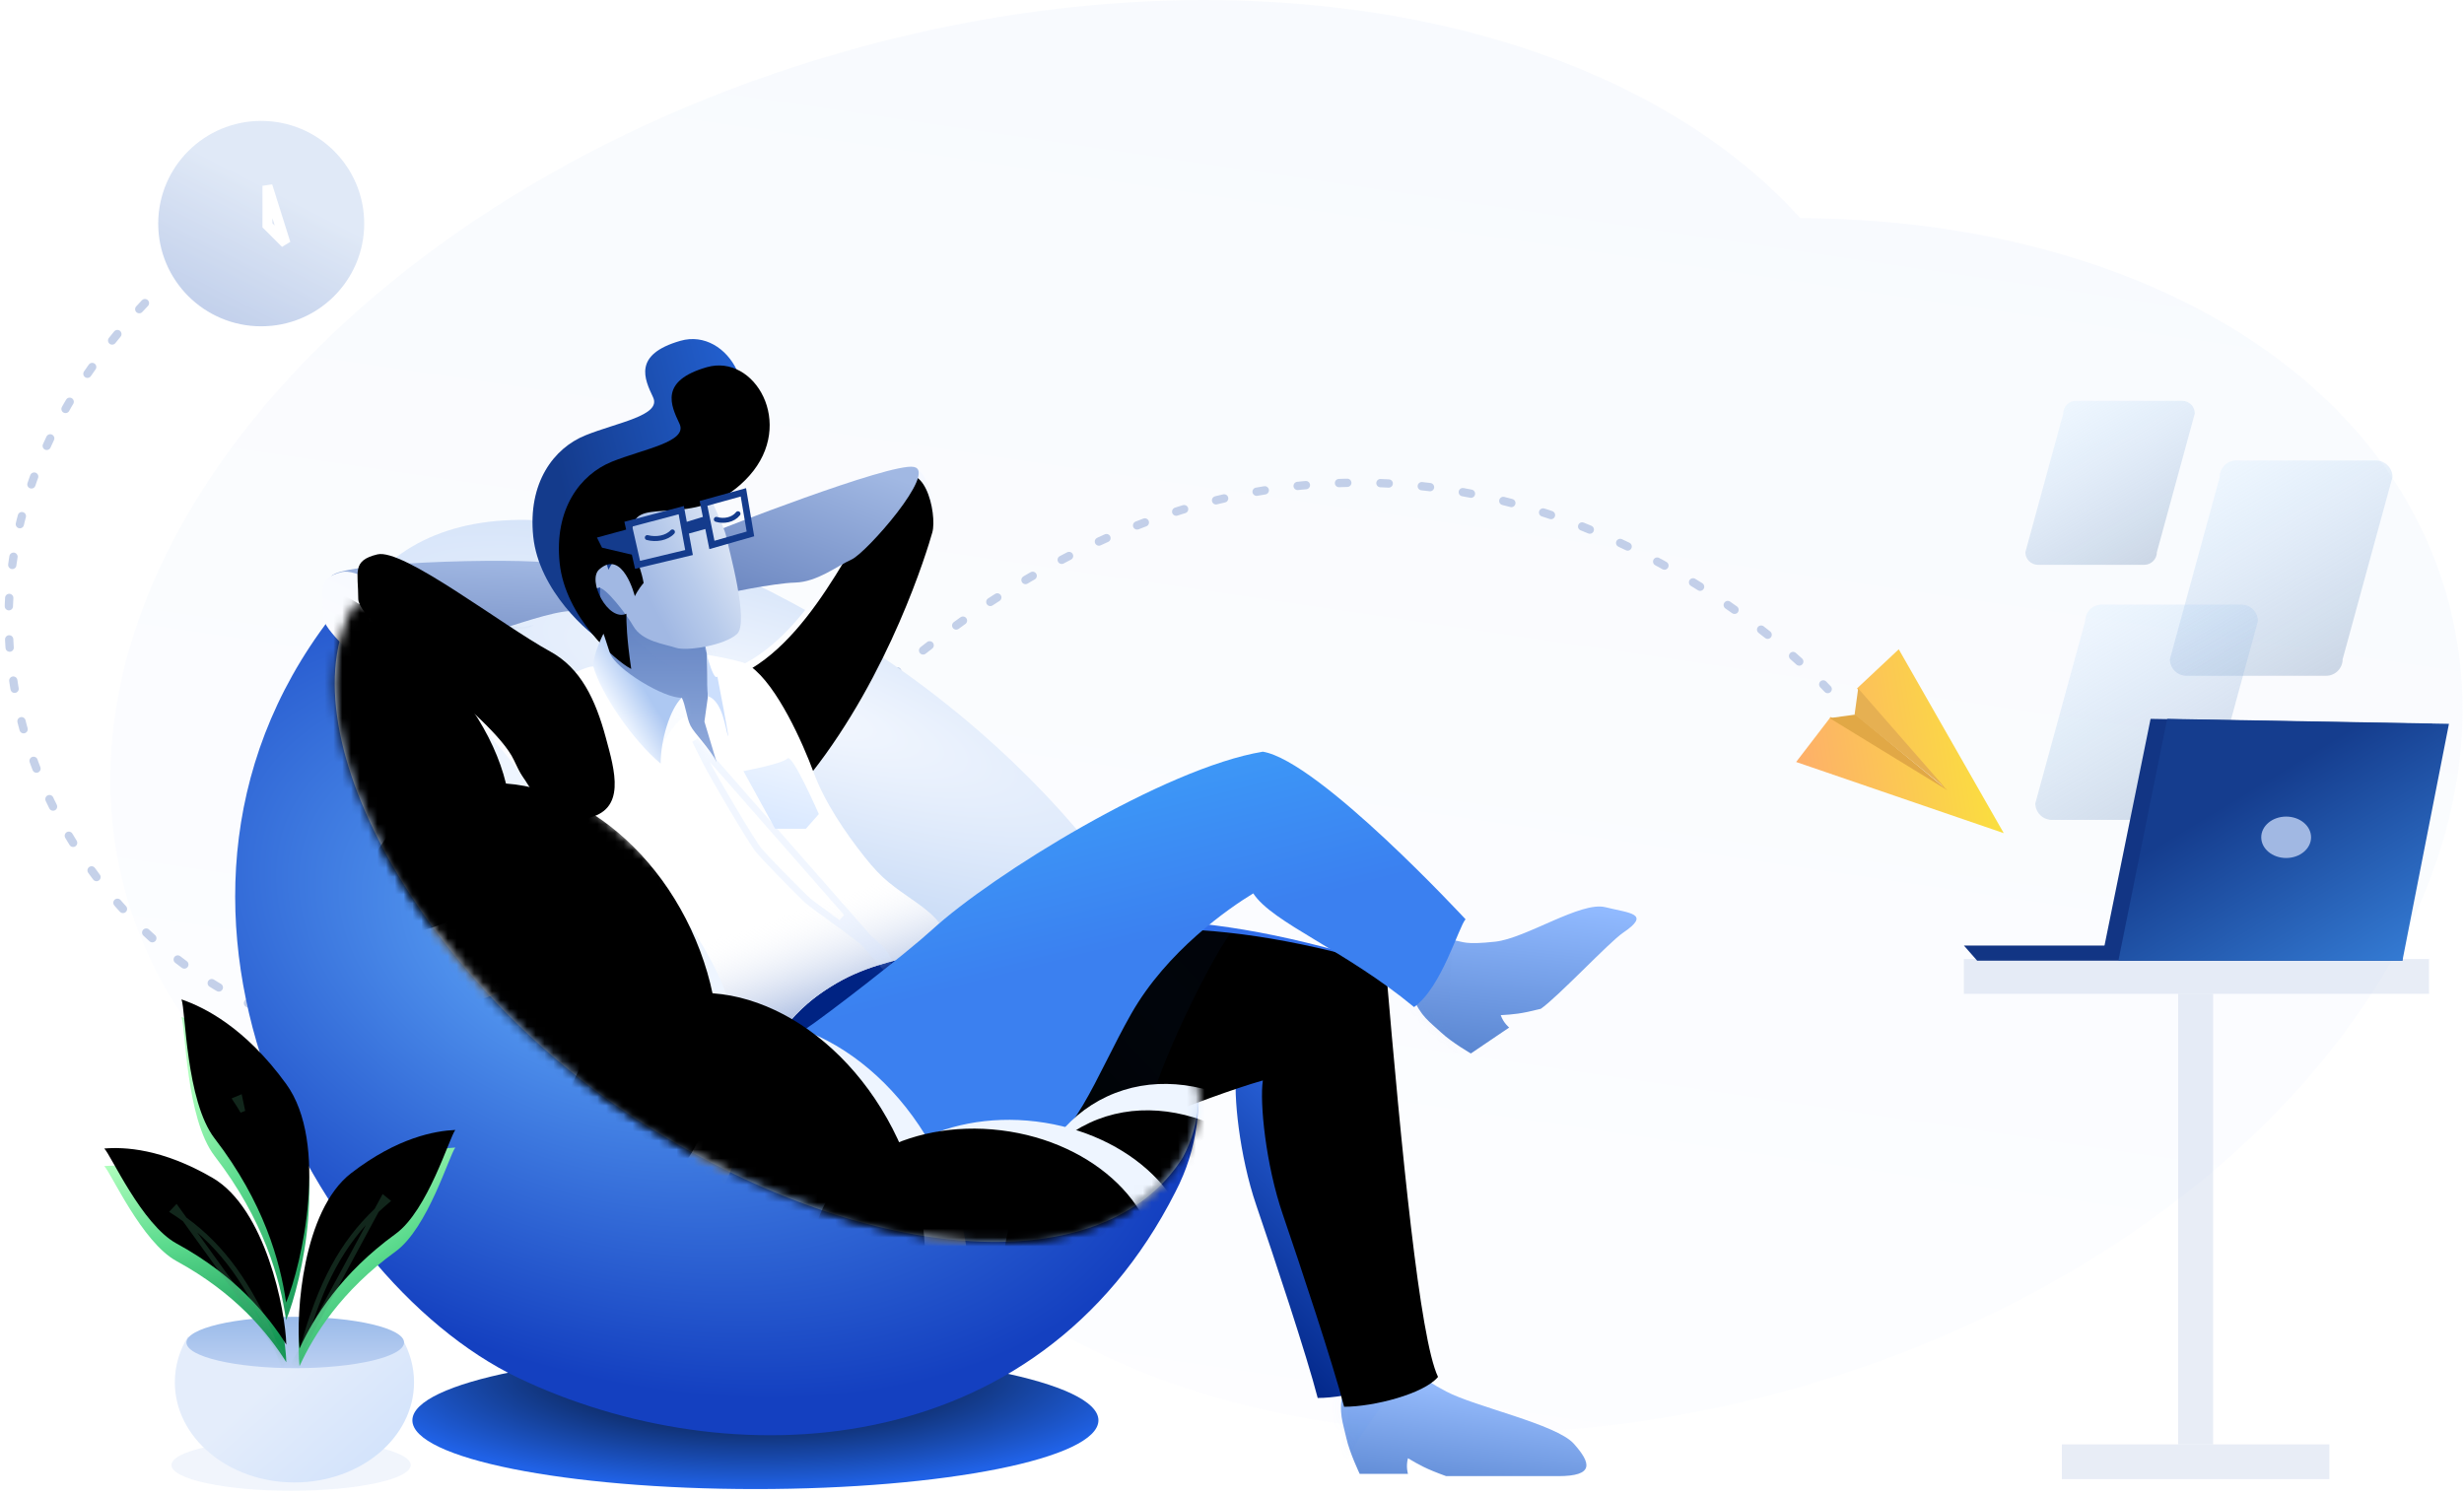 <?xml version="1.0" encoding="UTF-8"?>
<svg width="280px" height="170px" viewBox="0 0 280 170" version="1.1" xmlns="http://www.w3.org/2000/svg" xmlns:xlink="http://www.w3.org/1999/xlink">
    <!-- Generator: Sketch 50.2 (55047) - http://www.bohemiancoding.com/sketch -->
    <title>Artwork@2x</title>
    <desc>Created with Sketch.</desc>
    <defs>
        <linearGradient x1="50%" y1="100%" x2="75.703%" y2="-8.432%" id="linearGradient-1">
            <stop stop-color="#ECF2FC" offset="0%"></stop>
            <stop stop-color="#B9CFF7" offset="100%"></stop>
        </linearGradient>
        <linearGradient x1="30.287%" y1="0%" x2="85.036%" y2="89.71%" id="linearGradient-2">
            <stop stop-color="#ACD6FF" stop-opacity="0.152" offset="0%"></stop>
            <stop stop-color="#96ACCB" stop-opacity="0.457" offset="100%"></stop>
        </linearGradient>
        <polygon id="path-3" points="0.189 0.172 4.153 0.172 4.153 51.406 0.189 51.406"></polygon>
        <polygon id="path-5" points="-13.025 51.39 17.367 51.39 17.367 55.343 -13.025 55.343"></polygon>
        <polygon id="path-7" points="-24.162 -3.765 28.693 -3.765 28.693 0.188 -24.162 0.188"></polygon>
        <linearGradient x1="93.396%" y1="100%" x2="36.884%" y2="31.742%" id="linearGradient-9">
            <stop stop-color="#367ED7" offset="0%"></stop>
            <stop stop-color="#153D8E" offset="100%"></stop>
        </linearGradient>
        <polygon id="path-10" points="0.189 27.86 5.736 0.376 37.754 0.941 32.468 27.86"></polygon>
        <linearGradient x1="0%" y1="71.67%" x2="106.166%" y2="56.892%" id="linearGradient-12">
            <stop stop-color="#FDAE6B" offset="0%"></stop>
            <stop stop-color="#FAE539" offset="100%"></stop>
        </linearGradient>
        <radialGradient cx="50%" cy="14.73%" fx="50%" fy="14.73%" r="85.27%" gradientTransform="translate(0.5,0.147),scale(0.206,1),rotate(90),scale(1,3.338),translate(-0.5,-0.147)" id="radialGradient-13">
            <stop stop-color="#000000" offset="0%"></stop>
            <stop stop-color="#2062E7" offset="100%"></stop>
        </radialGradient>
        <radialGradient cx="42.055%" cy="45.541%" fx="42.055%" fy="45.541%" r="42.29%" gradientTransform="translate(0.421,0.455),scale(0.838,1),rotate(-67.711),scale(1,1.539),translate(-0.421,-0.455)" id="radialGradient-14">
            <stop stop-color="#62ABFB" offset="0%"></stop>
            <stop stop-color="#1440C0" offset="100%"></stop>
        </radialGradient>
        <radialGradient cx="52.947%" cy="28.624%" fx="52.947%" fy="28.624%" r="54.227%" gradientTransform="translate(0.529,0.286),scale(0.825,1),rotate(108.514),scale(1,3.925),translate(-0.529,-0.286)" id="radialGradient-15">
            <stop stop-color="#F4F8FF" offset="0%"></stop>
            <stop stop-color="#89B1E9" offset="100%"></stop>
        </radialGradient>
        <filter x="-47.2%" y="-56.5%" width="194.4%" height="213.0%" filterUnits="objectBoundingBox" id="filter-16">
            <feGaussianBlur stdDeviation="6.931" in="SourceGraphic"></feGaussianBlur>
        </filter>
        <linearGradient x1="78.226%" y1="24.929%" x2="50%" y2="123.256%" id="linearGradient-17">
            <stop stop-color="#9ABFFF" offset="0%"></stop>
            <stop stop-color="#5B87D2" offset="100%"></stop>
        </linearGradient>
        <path d="M1.177,9.065 C0.804,7.368 0.242,6.105 0.804,3.814 C1.366,1.523 7.827,0.224 8.643,0.958 C9.458,1.692 9.325,2.085 12.555,3.795 C15.785,5.506 25.042,7.495 27.024,9.714 C29.005,11.933 29.374,13.4 25.256,13.4 L12.517,13.4 C10.231,12.574 9.462,12.129 8.181,11.364 C7.919,12.322 8.181,13.139 8.181,13.139 L2.695,13.139 C2.695,13.139 1.551,10.762 1.177,9.065 Z" id="path-18"></path>
        <linearGradient x1="50%" y1="0%" x2="33.402%" y2="100%" id="linearGradient-20">
            <stop stop-color="#91BAFF" offset="0%"></stop>
            <stop stop-color="#5B87D2" offset="100%"></stop>
        </linearGradient>
        <path d="M4.177,15.096 C2.962,13.952 1.832,13.253 1.037,11.136 C0.242,9.018 4.67,4.516 5.714,4.659 C6.759,4.802 6.867,5.185 10.357,4.804 C13.848,4.424 20.092,0.19 22.867,0.884 C25.642,1.577 28.133,1.591 24.863,3.805 C23.326,4.845 17.376,11.186 15.529,12.436 C13.266,13.01 12.415,13.071 10.983,13.154 C11.294,14.054 11.944,14.56 11.944,14.56 L7.588,17.509 C7.588,17.509 5.393,16.241 4.177,15.096 Z" id="path-21"></path>
        <linearGradient x1="87.568%" y1="16.269%" x2="57.908%" y2="80.014%" id="linearGradient-23">
            <stop stop-color="#F5F8FF" offset="0%"></stop>
            <stop stop-color="#FFFFFF" offset="100%"></stop>
        </linearGradient>
        <path d="M73.848,38.5 C82.331,33.995 87.165,20.845 90.669,17.147 C94.173,13.45 95.72,20.524 95.141,22.607 C94.562,24.69 90.292,38.688 81.378,49.994 C81.378,57.38 72.752,44.426 73.848,38.5 Z" id="path-24"></path>
        <filter x="-8.5%" y="-4.5%" width="117.0%" height="109.0%" filterUnits="objectBoundingBox" id="filter-25">
            <feGaussianBlur stdDeviation="1.5" in="SourceAlpha" result="shadowBlurInner1"></feGaussianBlur>
            <feOffset dx="0" dy="1" in="shadowBlurInner1" result="shadowOffsetInner1"></feOffset>
            <feComposite in="shadowOffsetInner1" in2="SourceAlpha" operator="arithmetic" k2="-1" k3="1" result="shadowInnerInner1"></feComposite>
            <feColorMatrix values="0 0 0 0 0.898   0 0 0 0 0.941   0 0 0 0 1  0 0 0 1 0" type="matrix" in="shadowInnerInner1"></feColorMatrix>
        </filter>
        <linearGradient x1="0%" y1="100%" x2="62.389%" y2="0%" id="linearGradient-26">
            <stop stop-color="#6B86C0" offset="0%"></stop>
            <stop stop-color="#A1B8E3" offset="100%"></stop>
        </linearGradient>
        <linearGradient x1="50%" y1="56.967%" x2="86.122%" y2="30.019%" id="linearGradient-27">
            <stop stop-color="#002383" offset="0%"></stop>
            <stop stop-color="#316EEA" offset="100%"></stop>
        </linearGradient>
        <path d="M2.697,17.884 C5.168,14.56 11.217,7.626 24.239,5.1 C37.261,2.574 49.221,0.216 71.173,6.728 C72.981,27.865 75.04,49.145 77.119,53.455 C75.534,55.379 69.806,56.849 66.446,56.849 C65.227,52.09 61.408,40.625 59.467,34.955 C57.527,29.284 56.839,22.245 57.214,19.763 C50.598,21.637 37.047,27.334 32.296,29.021 C27.544,30.709 11.243,36.059 5.847,31.752 C0.452,27.444 0.226,21.208 2.697,17.884 Z" id="path-28"></path>
        <filter x="-5.8%" y="-7.9%" width="111.6%" height="115.8%" filterUnits="objectBoundingBox" id="filter-30">
            <feGaussianBlur stdDeviation="3" in="SourceAlpha" result="shadowBlurInner1"></feGaussianBlur>
            <feOffset dx="3" dy="1" in="shadowBlurInner1" result="shadowOffsetInner1"></feOffset>
            <feComposite in="shadowOffsetInner1" in2="SourceAlpha" operator="arithmetic" k2="-1" k3="1" result="shadowInnerInner1"></feComposite>
            <feColorMatrix values="0 0 0 0 0.104   0 0 0 0 0.317   0 0 0 0 0.81  0 0 0 1 0" type="matrix" in="shadowInnerInner1"></feColorMatrix>
        </filter>
        <linearGradient x1="50%" y1="100%" x2="100%" y2="39.074%" id="linearGradient-31">
            <stop stop-color="#002343" offset="0%"></stop>
            <stop stop-color="#1A72FF" stop-opacity="0.437" offset="100%"></stop>
        </linearGradient>
        <linearGradient x1="50%" y1="16.376%" x2="50%" y2="76.56%" id="linearGradient-32">
            <stop stop-color="#6081C1" offset="0%"></stop>
            <stop stop-color="#90AADB" offset="100%"></stop>
        </linearGradient>
        <path d="M2.632,11.701 C1.977,8.425 0.713,2.683 0.461,1.456 C0.209,0.229 12.429,4.467 12.429,4.467 L13.965,12.499 L15.724,26.083 C15.724,26.083 3.287,14.976 2.632,11.701 Z" id="path-33"></path>
        <linearGradient x1="76.236%" y1="86.236%" x2="67.085%" y2="62.801%" id="linearGradient-35">
            <stop stop-color="#B1C2E4" offset="0%"></stop>
            <stop stop-color="#FFFFFF" stop-opacity="0" offset="100%"></stop>
        </linearGradient>
        <path d="M23.292,0.244 C23.292,0.244 27.932,0.997 28.252,1.576 C31.269,3.761 34.172,10.266 35.412,13.635 C36.651,17.005 39.028,20.485 41.171,23.19 C43.313,25.896 44.341,26.454 47.148,28.456 C49.956,30.458 50.987,32.046 49.398,33.538 C47.81,35.03 38.66,34.451 32.147,42.566 C26.458,44.892 26.465,45.743 24.774,40.716 C23.084,35.69 9.183,23.124 6.929,21.352 C4.674,19.581 5.545,17.879 4.977,12.454 C4.408,7.028 0.309,2.629 3.757,2.629 C6.474,3.638 9.121,1.576 10.316,1.576 C14.669,2.657 15.66,6.929 17.467,6.033 C19.274,5.137 20.431,5.137 20.431,5.137 C20.852,5.99 20.988,7.451 21.41,8.304 C21.831,9.157 23.595,10.868 24.379,12.454 L22.993,7.839 L23.38,5.079 L23.292,0.244 Z" id="path-36"></path>
        <linearGradient x1="43.749%" y1="5.419%" x2="60.822%" y2="43.936%" id="linearGradient-38">
            <stop stop-color="#3D9BF8" offset="0%"></stop>
            <stop stop-color="#3B80F0" offset="100%"></stop>
        </linearGradient>
        <linearGradient x1="121.687%" y1="39.429%" x2="50%" y2="77.132%" id="linearGradient-39">
            <stop stop-color="#FFFFFF" offset="0%"></stop>
            <stop stop-color="#B8CBEB" offset="70.11%"></stop>
            <stop stop-color="#A1B8E3" offset="100%"></stop>
        </linearGradient>
        <linearGradient x1="58.699%" y1="100%" x2="71.455%" y2="2.77555756e-15%" id="linearGradient-40">
            <stop stop-color="#7992C7" offset="0%"></stop>
            <stop stop-color="#A1B8E3" offset="100%"></stop>
        </linearGradient>
        <path d="M11.985,9.915 C15.291,11.249 25.995,5.937 29.391,6.409 C32.514,6.842 28.552,1.973 27.379,1.111 C26.207,0.25 2.761,0.64 1.531,2.439 C0.3,4.237 9.244,8.808 11.985,9.915 Z" id="path-41"></path>
        <linearGradient x1="110.009%" y1="19.184%" x2="13.9%" y2="50%" id="linearGradient-43">
            <stop stop-color="#2669E1" offset="0%"></stop>
            <stop stop-color="#143B8C" offset="100%"></stop>
        </linearGradient>
        <path d="M58.696,24.092 C58.696,24.092 57.1,21.675 58.334,19.277 C59.567,16.88 66.077,20.078 71.35,14.167 C76.622,8.256 71.938,0.28 66.517,1.835 C61.097,3.391 62.426,6.178 63.408,8.256 C64.391,10.335 59.335,11.116 55.72,12.579 C52.104,14.042 49.153,17.979 49.79,24.092 C50.427,30.205 56.114,35.21 57.924,36.131 C57.398,32.518 57.374,30.859 57.374,29.853 C55.298,30.809 52.88,26.065 54.288,24.817 C56.977,22.433 58.334,27.863 58.334,27.863 C58.334,27.863 58.696,27.09 59.335,26.357 C59.092,25.05 58.696,24.092 58.696,24.092 Z" id="path-44"></path>
        <filter x="-12.5%" y="-9.6%" width="125.1%" height="119.3%" filterUnits="objectBoundingBox" id="filter-45">
            <feGaussianBlur stdDeviation="2" in="SourceAlpha" result="shadowBlurInner1"></feGaussianBlur>
            <feOffset dx="3" dy="3" in="shadowBlurInner1" result="shadowOffsetInner1"></feOffset>
            <feComposite in="shadowOffsetInner1" in2="SourceAlpha" operator="arithmetic" k2="-1" k3="1" result="shadowInnerInner1"></feComposite>
            <feColorMatrix values="0 0 0 0 0   0 0 0 0 0   0 0 0 0 0  0 0 0 0.14 0" type="matrix" in="shadowInnerInner1"></feColorMatrix>
        </filter>
        <linearGradient x1="23.861%" y1="57.532%" x2="50%" y2="33.787%" id="linearGradient-46">
            <stop stop-color="#EEF5FF" offset="0%"></stop>
            <stop stop-color="#ADC8F2" offset="100%"></stop>
        </linearGradient>
        <path d="M47.743,39.161 C42.16,36.101 31.008,27.4 28.077,28.11 C25.145,28.82 25.906,30.139 25.906,33.165 C25.906,36.191 41.225,46.41 43.584,51.466 C44.594,53.631 47.181,58.977 51.811,58.106 C56.442,57.235 55.037,52.647 54.039,48.946 C52.866,44.596 51.181,41.046 47.743,39.161 Z" id="path-47"></path>
        <filter x="-11.0%" y="-10.9%" width="121.9%" height="121.7%" filterUnits="objectBoundingBox" id="filter-48">
            <feGaussianBlur stdDeviation="1.5" in="SourceAlpha" result="shadowBlurInner1"></feGaussianBlur>
            <feOffset dx="4" dy="-2" in="shadowBlurInner1" result="shadowOffsetInner1"></feOffset>
            <feComposite in="shadowOffsetInner1" in2="SourceAlpha" operator="arithmetic" k2="-1" k3="1" result="shadowInnerInner1"></feComposite>
            <feColorMatrix values="0 0 0 0 0.898   0 0 0 0 0.941   0 0 0 0 1  0 0 0 1 0" type="matrix" in="shadowInnerInner1"></feColorMatrix>
        </filter>
        <path d="M42.236,59.88 C67.782,75.799 94.166,77.538 103.037,63.381 C113.691,42.743 77.16,51.673 51.614,35.755 C26.068,19.836 26.699,6.549 9.078,0.221 C0.207,14.378 16.69,43.962 42.236,59.88 Z" id="path-49"></path>
        <path d="M-3.46,39.785 C9.874,48.42 25.148,48.564 30.655,40.106 C36.163,31.649 29.819,17.793 16.485,9.158 C3.151,0.523 -12.123,0.379 -17.63,8.837 C-23.138,17.294 -16.794,31.15 -3.46,39.785 Z" id="path-51"></path>
        <filter x="-10.0%" y="-12.4%" width="120.1%" height="124.7%" filterUnits="objectBoundingBox" id="filter-52">
            <feGaussianBlur stdDeviation="2" in="SourceAlpha" result="shadowBlurInner1"></feGaussianBlur>
            <feOffset dx="-6" dy="-8" in="shadowBlurInner1" result="shadowOffsetInner1"></feOffset>
            <feComposite in="shadowOffsetInner1" in2="SourceAlpha" operator="arithmetic" k2="-1" k3="1" result="shadowInnerInner1"></feComposite>
            <feColorMatrix values="0 0 0 0 0.58   0 0 0 0 0.675   0 0 0 0 0.855  0 0 0 0.43 0" type="matrix" in="shadowInnerInner1"></feColorMatrix>
        </filter>
        <path d="M43.318,74.202 C53.144,69.633 56.199,55.426 50.141,42.47 C44.083,29.515 31.206,22.717 21.379,27.286 C11.553,31.855 8.498,46.062 14.556,59.018 C20.614,71.973 33.491,78.772 43.318,74.202 Z" id="path-53"></path>
        <filter x="-9.3%" y="-7.9%" width="118.7%" height="115.9%" filterUnits="objectBoundingBox" id="filter-54">
            <feGaussianBlur stdDeviation="2" in="SourceAlpha" result="shadowBlurInner1"></feGaussianBlur>
            <feOffset dx="-3" dy="-5" in="shadowBlurInner1" result="shadowOffsetInner1"></feOffset>
            <feComposite in="shadowOffsetInner1" in2="SourceAlpha" operator="arithmetic" k2="-1" k3="1" result="shadowInnerInner1"></feComposite>
            <feColorMatrix values="0 0 0 0 0.58   0 0 0 0 0.675   0 0 0 0 0.855  0 0 0 0.43 0" type="matrix" in="shadowInnerInner1"></feColorMatrix>
        </filter>
        <path d="M68.801,96.038 C78.628,91.469 81.683,77.262 75.625,64.306 C69.566,51.351 56.689,44.553 46.863,49.122 C37.036,53.691 33.981,67.898 40.04,80.854 C46.098,93.809 58.975,100.608 68.801,96.038 Z" id="path-55"></path>
        <filter x="-9.3%" y="-7.9%" width="118.7%" height="115.9%" filterUnits="objectBoundingBox" id="filter-56">
            <feGaussianBlur stdDeviation="2" in="SourceAlpha" result="shadowBlurInner1"></feGaussianBlur>
            <feOffset dx="-5" dy="-3" in="shadowBlurInner1" result="shadowOffsetInner1"></feOffset>
            <feComposite in="shadowOffsetInner1" in2="SourceAlpha" operator="arithmetic" k2="-1" k3="1" result="shadowInnerInner1"></feComposite>
            <feColorMatrix values="0 0 0 0 0.58   0 0 0 0 0.675   0 0 0 0 0.855  0 0 0 0.43 0" type="matrix" in="shadowInnerInner1"></feColorMatrix>
        </filter>
        <path d="M116.371,103.38 C126.197,98.81 129.252,84.603 123.194,71.648 C117.136,58.692 104.259,51.894 94.432,56.463 C84.606,61.033 81.551,75.24 87.609,88.195 C93.667,101.151 106.544,107.949 116.371,103.38 Z" id="path-57"></path>
        <filter x="-7.3%" y="-6.2%" width="114.5%" height="112.4%" filterUnits="objectBoundingBox" id="filter-58">
            <feGaussianBlur stdDeviation="2" in="SourceAlpha" result="shadowBlurInner1"></feGaussianBlur>
            <feOffset dx="-2" dy="3" in="shadowBlurInner1" result="shadowOffsetInner1"></feOffset>
            <feComposite in="shadowOffsetInner1" in2="SourceAlpha" operator="arithmetic" k2="-1" k3="1" result="shadowInnerInner1"></feComposite>
            <feColorMatrix values="0 0 0 0 0.58   0 0 0 0 0.675   0 0 0 0 0.855  0 0 0 0.43 0" type="matrix" in="shadowInnerInner1"></feColorMatrix>
        </filter>
        <path d="M82.712,89.022 C93.473,90.34 103.016,84.758 104.026,76.554 C105.036,68.35 97.131,60.632 86.37,59.314 C75.608,57.996 66.065,63.579 65.055,71.782 C64.045,79.986 71.95,87.704 82.712,89.022 Z" id="path-59"></path>
        <filter x="-9.6%" y="-12.2%" width="119.3%" height="124.4%" filterUnits="objectBoundingBox" id="filter-60">
            <feGaussianBlur stdDeviation="2" in="SourceAlpha" result="shadowBlurInner1"></feGaussianBlur>
            <feOffset dx="-4" dy="1" in="shadowBlurInner1" result="shadowOffsetInner1"></feOffset>
            <feComposite in="shadowOffsetInner1" in2="SourceAlpha" operator="arithmetic" k2="-1" k3="1" result="shadowInnerInner1"></feComposite>
            <feColorMatrix values="0 0 0 0 0.58   0 0 0 0 0.675   0 0 0 0 0.855  0 0 0 0.43 0" type="matrix" in="shadowInnerInner1"></feColorMatrix>
        </filter>
        <linearGradient x1="75.539%" y1="0%" x2="50%" y2="100%" id="linearGradient-61">
            <stop stop-color="#EEF5FF" offset="0%"></stop>
            <stop stop-color="#D9E8FF" offset="100%"></stop>
        </linearGradient>
        <linearGradient x1="100%" y1="100%" x2="27.934%" y2="50%" id="linearGradient-62">
            <stop stop-color="#CEE0FB" offset="0%"></stop>
            <stop stop-color="#E4EDFB" offset="100%"></stop>
        </linearGradient>
        <path d="M26.042,0.634 C26.894,2.123 27.371,3.792 27.371,5.553 C27.371,11.843 21.286,16.942 13.78,16.942 C6.274,16.942 0.189,11.843 0.189,5.553 C0.189,3.689 0.723,1.929 1.671,0.376 C7.692,1.327 19.676,1.266 26.042,0.634 Z" id="path-63"></path>
        <linearGradient x1="50%" y1="0%" x2="50%" y2="100%" id="linearGradient-65">
            <stop stop-color="#99BAE9" offset="0%"></stop>
            <stop stop-color="#BCD0F2" offset="100%"></stop>
        </linearGradient>
        <path d="M12.742,0.188 C19.57,0.188 25.106,1.495 25.106,3.106 C25.106,4.717 19.57,6.024 12.742,6.024 C5.913,6.024 0.378,4.717 0.378,3.106 C0.378,1.495 5.913,0.188 12.742,0.188 Z" id="path-66"></path>
        <linearGradient x1="34.233%" y1="5.042%" x2="78.602%" y2="100%" id="linearGradient-68">
            <stop stop-color="#B1FFBE" offset="0%"></stop>
            <stop stop-color="#5CDB8E" offset="44.421%"></stop>
            <stop stop-color="#149654" offset="100%"></stop>
        </linearGradient>
        <path d="M12.081,34.636 C11.406,29.977 9.548,23.248 3.964,16 C0.675,11.731 0.664,1.335 0.189,0.188 C2.77,1.073 7.407,3.355 12.081,9.789 C16.981,16.533 13.873,30.286 12.081,34.636 Z" id="path-69"></path>
        <filter x="-14.6%" y="-7.1%" width="129.1%" height="114.3%" filterUnits="objectBoundingBox" id="filter-71">
            <feGaussianBlur stdDeviation="1.5" in="SourceAlpha" result="shadowBlurInner1"></feGaussianBlur>
            <feOffset dx="0" dy="-2" in="shadowBlurInner1" result="shadowOffsetInner1"></feOffset>
            <feComposite in="shadowOffsetInner1" in2="SourceAlpha" operator="arithmetic" k2="-1" k3="1" result="shadowInnerInner1"></feComposite>
            <feColorMatrix values="0 0 0 0 0.221   0 0 0 0 0.779   0 0 0 0 0.473  0 0 0 1 0" type="matrix" in="shadowInnerInner1"></feColorMatrix>
        </filter>
        <linearGradient x1="78.601%" y1="-9.302%" x2="90.361%" y2="88.816%" id="linearGradient-72">
            <stop stop-color="#B1FFBE" offset="0%"></stop>
            <stop stop-color="#5CDB8E" offset="44.421%"></stop>
            <stop stop-color="#149654" offset="100%"></stop>
        </linearGradient>
        <path d="M20.974,22.666 C18.888,19.338 15.202,14.829 8.498,11.173 C4.549,9.02 1.036,1.095 0.287,0.38 C2.555,0.19 6.862,0.376 12.598,3.717 C18.61,7.218 20.875,18.748 20.974,22.666 Z" id="path-73"></path>
        <filter x="-11.7%" y="-10.9%" width="123.4%" height="121.8%" filterUnits="objectBoundingBox" id="filter-75">
            <feGaussianBlur stdDeviation="1.5" in="SourceAlpha" result="shadowBlurInner1"></feGaussianBlur>
            <feOffset dx="0" dy="-2" in="shadowBlurInner1" result="shadowOffsetInner1"></feOffset>
            <feComposite in="shadowOffsetInner1" in2="SourceAlpha" operator="arithmetic" k2="-1" k3="1" result="shadowInnerInner1"></feComposite>
            <feColorMatrix values="0 0 0 0 0.221   0 0 0 0 0.779   0 0 0 0 0.473  0 0 0 1 0" type="matrix" in="shadowInnerInner1"></feColorMatrix>
        </filter>
        <path d="M0.764,25.192 C2.409,21.611 5.493,16.647 11.695,12.145 C15.349,9.492 17.817,1.149 18.47,0.341 C16.186,0.444 11.919,1.183 6.641,5.247 C1.108,9.507 0.353,21.279 0.764,25.192 Z" id="path-76"></path>
        <filter x="-13.4%" y="-9.8%" width="126.8%" height="119.7%" filterUnits="objectBoundingBox" id="filter-78">
            <feGaussianBlur stdDeviation="1.5" in="SourceAlpha" result="shadowBlurInner1"></feGaussianBlur>
            <feOffset dx="0" dy="-2" in="shadowBlurInner1" result="shadowOffsetInner1"></feOffset>
            <feComposite in="shadowOffsetInner1" in2="SourceAlpha" operator="arithmetic" k2="-1" k3="1" result="shadowInnerInner1"></feComposite>
            <feColorMatrix values="0 0 0 0 0.221   0 0 0 0 0.779   0 0 0 0 0.473  0 0 0 1 0" type="matrix" in="shadowInnerInner1"></feColorMatrix>
        </filter>
        <linearGradient x1="72.346%" y1="42.523%" x2="42.909%" y2="100%" id="linearGradient-79">
            <stop stop-color="#CBDAF1" offset="0%"></stop>
            <stop stop-color="#9CB3DF" offset="100%"></stop>
        </linearGradient>
        <path d="M12.081,0.188 C18.545,0.188 23.785,5.414 23.785,11.859 C23.785,18.305 18.545,23.53 12.081,23.53 C5.617,23.53 0.378,18.305 0.378,11.859 C0.378,5.414 5.617,0.188 12.081,0.188 Z" id="path-80"></path>
    </defs>
    <g id="-👤-My-account-📱" stroke="none" stroke-width="1" fill="none" fill-rule="evenodd">
        <g id="Claim---6" transform="translate(-48, -102)">
            <g id="Artwork" transform="translate(48, 102)">
                <path d="M204.589,24.796 C240.509,24.931 270.35,40.993 277.995,67.505 C288.155,102.741 255.261,143.091 204.523,157.631 C167.892,168.128 131.975,162.301 111.011,144.99 C64.464,150.861 23.573,133.722 14.395,101.893 C3.707,64.826 40.076,21.873 95.627,5.954 C140.259,-6.836 183.695,1.716 204.589,24.796 Z" id="background" fill="url(#linearGradient-1)" opacity="0.118"></path>
                <g id="programs" transform="translate(229.966, 45.178)" fill="url(#linearGradient-2)">
                    <path d="M5.936,0.376 L18.006,0.376 C18.8,0.376 19.443,1.018 19.443,1.81 L15.132,17.579 C15.132,18.371 14.489,19.012 13.696,19.012 L1.626,19.012 C0.832,19.012 0.189,18.371 0.189,17.579 L4.499,1.81 C4.499,1.018 5.143,0.376 5.936,0.376 Z" id="3"></path>
                    <path d="M24.162,7.153 L40.019,7.153 C41.061,7.153 41.906,7.996 41.906,9.036 L36.243,29.742 C36.243,30.782 35.398,31.625 34.356,31.625 L18.499,31.625 C17.457,31.625 16.612,30.782 16.612,29.742 L22.275,9.036 C22.275,7.996 23.12,7.153 24.162,7.153 Z" id="2"></path>
                    <path d="M8.872,23.53 L24.729,23.53 C25.771,23.53 26.616,24.373 26.616,25.413 L20.953,46.119 C20.953,47.159 20.108,48.001 19.066,48.001 L3.209,48.001 C2.167,48.001 1.321,47.159 1.321,46.119 L6.984,25.413 C6.984,24.373 7.83,23.53 8.872,23.53 Z" id="1"></path>
                </g>
                <g id="laptop" transform="translate(222.792, 81.32)">
                    <g id="table" opacity="0.2" transform="translate(24.54, 31.436)">
                        <mask id="mask-4" fill="white">
                            <use xlink:href="#path-3"></use>
                        </mask>
                        <use id="Rectangle-3" fill="#8CA4D4" xlink:href="#path-3"></use>
                        <mask id="mask-6" fill="white">
                            <use xlink:href="#path-5"></use>
                        </mask>
                        <use id="Rectangle-2-copy" fill="#8CA4D4" xlink:href="#path-5"></use>
                        <mask id="mask-8" fill="white">
                            <use xlink:href="#path-7"></use>
                        </mask>
                        <use id="Rectangle-2" fill="#8CA4D4" xlink:href="#path-7"></use>
                    </g>
                    <polygon id="front" fill="#123584" points="16.045 27.671 21.593 0.376 53.61 0.941 48.136 27.671"></polygon>
                    <polygon id="bottom" fill="#123584" points="0.378 26.137 50.208 26.137 50.208 27.86 1.888 27.86"></polygon>
                    <g id="back" transform="translate(17.744, 0)">
                        <mask id="mask-11" fill="white">
                            <use xlink:href="#path-10"></use>
                        </mask>
                        <use id="Shape-9" fill="url(#linearGradient-9)" xlink:href="#path-10"></use>
                        <path d="M19.254,11.483 C20.818,11.483 22.086,12.536 22.086,13.836 C22.086,15.135 20.818,16.189 19.254,16.189 C17.691,16.189 16.423,15.135 16.423,13.836 C16.423,12.536 17.691,11.483 19.254,11.483 Z" id="Ellipse-5" fill="#A1B8E3" mask="url(#mask-11)"></path>
                    </g>
                </g>
                <g id="message" transform="translate(0.235, 33.695)">
                    <path d="M16.234,0.753 C-29.928,49.112 37.909,117.515 79.07,66.131 C148.41,-20.428 207.456,44.613 207.456,44.613" id="line" stroke="#8CA4D4" stroke-width="0.942" fill-opacity="0" fill="#000000" opacity="0.5" stroke-linecap="round" stroke-dasharray="0.942,3.769"></path>
                    <g id="rocket" transform="translate(203.68, 39.907)">
                        <polygon id="Shape-5" fill="url(#linearGradient-12)" points="0.191 12.995 4.123 7.872 16.869 15.826 7.106 4.637 11.852 0.188 23.785 21.083"></polygon>
                        <polygon id="Shape-6" fill="#E1A846" points="3.988 8.007 6.971 7.603 17.412 16.23"></polygon>
                        <polygon id="Shape-7" fill="#E6B052" points="6.835 7.603 7.242 4.637 17.141 15.96"></polygon>
                    </g>
                </g>
                <g id="Person" transform="translate(10.806, 36.895)">
                    <path d="M75.035,132.333 C96.564,132.333 114.016,128.836 114.016,124.521 C114.016,120.207 96.564,116.709 75.035,116.709 C53.507,116.709 36.055,120.207 36.055,124.521 C36.055,128.836 53.507,132.333 75.035,132.333 Z" id="chair-shadow" fill="url(#radialGradient-13)"></path>
                    <path d="M48.056,119.68 C71.944,131.107 107.018,129.598 122.751,98.587 C133.145,78.633 110.968,54.74 86.609,38.126 C64.746,23.214 45.3,19.833 33.89,28.228 C32.587,29.186 30.271,28.998 29.219,30.302 C0.258,63.267 24.168,108.252 48.056,119.68 Z" id="chair" fill="url(#radialGradient-14)"></path>
                    <path d="M62.812,91.128 C88.358,107.047 114.742,108.786 123.613,94.629 C131.844,79.334 111.875,51.672 86.329,35.754 C60.783,19.835 38.525,17.312 29.654,31.469 C20.783,45.626 37.266,75.21 62.812,91.128 Z" id="cushion" fill="url(#radialGradient-15)"></path>
                    <path d="M68.585,79.961 C80.039,87.103 91.869,87.883 95.847,81.532 C99.537,74.67 90.584,62.259 79.13,55.118 C67.675,47.976 57.695,46.844 53.718,53.196 C49.74,59.547 57.131,72.819 68.585,79.961 Z" id="shadow" fill="#94B0D7" filter="url(#filter-16)"></path>
                    <g id="shoe" transform="translate(141.01, 117.462)">
                        <mask id="mask-19" fill="white">
                            <use xlink:href="#path-18"></use>
                        </mask>
                        <use id="Path-17" fill="url(#linearGradient-17)" xlink:href="#path-18"></use>
                        <path d="M1.191,11.852 C2.373,8.816 6.979,3.15 8.314,1.306 C9.204,0.077 6.256,0.802 -0.53,3.479 C-0.171,11.086 0.403,13.877 1.191,11.852 Z" id="Path-21" fill="#3D82F0" style="mix-blend-mode: multiply;" opacity="0.2" mask="url(#mask-19)"></path>
                    </g>
                    <g id="shoe" transform="translate(148.749, 65.32)">
                        <mask id="mask-22" fill="white">
                            <use xlink:href="#path-21"></use>
                        </mask>
                        <use id="Path-17-Copy" fill="url(#linearGradient-20)" xlink:href="#path-21"></use>
                        <path d="M5.976,17.062 C4.147,13.284 6.031,4.76 5.196,4.005 C4.64,3.501 3.003,5.535 0.283,10.105 C-1.01,11.384 -0.618,12.98 1.461,14.893 C4.578,17.763 7.805,20.84 5.976,17.062 Z" id="Path-19" fill="#617FC8" style="mix-blend-mode: multiply;" opacity="0.2" mask="url(#mask-22)"></path>
                    </g>
                    <g id="sleeve">
                        <use fill="url(#linearGradient-23)" fill-rule="evenodd" xlink:href="#path-24"></use>
                        <use fill="black" fill-opacity="1" filter="url(#filter-25)" xlink:href="#path-24"></use>
                    </g>
                    <path d="M70.219,23.579 C70.219,23.579 90.327,15.648 93.045,16.173 C95.764,16.697 87.639,25.938 85.977,26.683 C84.314,27.429 82.055,29.248 79.555,29.313 C77.055,29.378 71.308,30.612 71.308,30.612 L70.219,23.579 Z" id="arm" fill="url(#linearGradient-26)"></path>
                    <g id="leg" transform="translate(72.487, 65.131)">
                        <mask id="mask-29" fill="white">
                            <use xlink:href="#path-28"></use>
                        </mask>
                        <g id="Path-7">
                            <use fill="url(#linearGradient-27)" fill-rule="evenodd" xlink:href="#path-28"></use>
                            <use fill="black" fill-opacity="1" filter="url(#filter-30)" xlink:href="#path-28"></use>
                        </g>
                        <path d="M47.582,23.619 C47.582,20.674 55.061,5.128 57.064,3.466 C58.399,2.358 57.084,1.886 53.119,2.051 C44.086,11.401 38.976,18.59 37.79,23.619 C36.011,31.163 47.582,26.565 47.582,23.619 Z" id="Path" fill="url(#linearGradient-31)" style="mix-blend-mode: multiply;" opacity="0.3" mask="url(#mask-29)"></path>
                    </g>
                    <g id="neck" transform="translate(56.253, 28.613)">
                        <mask id="mask-34" fill="white">
                            <use xlink:href="#path-33"></use>
                        </mask>
                        <use id="Path-4" fill="url(#linearGradient-32)" xlink:href="#path-33"></use>
                        <path d="M1.128,1.797 C1.128,3.031 5.765,8.304 8.27,9.75 C9.94,10.714 12.28,11.151 15.289,11.062 L14.601,3.96 L1.128,0.568 C1.128,0.565 1.128,0.975 1.128,1.797 Z" id="Path-22" fill="#7890CB" style="mix-blend-mode: multiply;" opacity="0.2" mask="url(#mask-34)"></path>
                    </g>
                    <g id="shirt" transform="translate(46.248, 37.272)">
                        <mask id="mask-37" fill="white">
                            <use xlink:href="#path-36"></use>
                        </mask>
                        <g id="Path-9">
                            <use fill="#FFFFFF" xlink:href="#path-36"></use>
                            <use fill="url(#linearGradient-35)" xlink:href="#path-36"></use>
                        </g>
                        <path d="M38.638,30.138 L43.858,36.088 L43.793,34.99 C43.745,34.196 42.486,33.021 39.971,31.124 C39.733,30.945 39.483,30.758 39.216,30.562 C39.08,30.461 38.875,30.311 38.638,30.138 Z M21.952,9.978 L43.7,34.764 L43.04,35.035 C43.014,34.593 41.73,33.395 39.517,31.726 C39.281,31.548 39.033,31.363 38.769,31.168 C38.179,30.733 36.301,29.373 36.153,29.264 C35.247,28.601 34.736,28.204 34.469,27.94 C32.497,25.995 29.954,23.394 29.16,22.456 C28.362,21.512 24.002,14.079 23.259,12.592 L21.952,9.978 Z" id="Shape-1" stroke="#D9E8FF" stroke-width="0.754" fill-opacity="0" fill="#000000" opacity="0.6" mask="url(#mask-37)"></path>
                        <path d="M17.915,10.952 C19.288,8.462 20.375,7.216 21.175,7.216 C21.975,7.216 21.835,6.005 20.755,3.583 L17.014,6.404 L17.915,10.952 Z" id="Path-23" fill="#CCDFFD" opacity="0.3" mask="url(#mask-37)"></path>
                    </g>
                    <path d="M95.125,68.756 C101.963,62.497 121.537,50.382 132.699,48.532 C139.093,49.593 155.733,67.579 155.733,67.579 C154.983,68.367 153.005,75.358 149.882,77.555 C142.014,71.043 133.812,68.002 131.61,64.635 C128.862,66.302 121.8,71.173 117.739,78.328 C113.677,85.483 110.982,93.635 106.353,93.839 C101.724,94.043 95.196,94.57 89.183,90.712 C85.69,88.471 75.636,83.476 80.52,80.203 C83.32,78.328 92.259,71.38 95.125,68.756 Z" id="leg" fill="url(#linearGradient-38)"></path>
                    <path d="M68.47,16.516 C68.933,17.682 71.475,22.798 71.719,24.073 C71.964,25.348 74.383,33.854 72.942,35.164 C71.501,36.473 67.181,37.137 65.974,36.717 C64.767,36.298 62.172,36.029 61.161,34.26 C60.384,32.9 57.915,29.744 57.268,29.925 C57.031,30.409 56.207,30.927 55.794,30.595 C54.01,29.157 52.481,27.599 53.207,24.073 C53.933,20.546 56.478,18.806 59.206,17.661 C61.935,16.516 68.007,15.351 68.47,16.516 Z" id="face" fill="url(#linearGradient-39)"></path>
                    <g id="arm" transform="translate(25.295, 26.166)">
                        <mask id="mask-42" fill="white">
                            <use xlink:href="#path-41"></use>
                        </mask>
                        <use id="Path-13" fill="url(#linearGradient-40)" xlink:href="#path-41"></use>
                        <path d="M5.478,2.606 C6.172,2.859 20.27,8.984 23.757,8.136 C26.082,7.57 23.185,8.64 15.066,11.344 C8.21,5.351 5.014,2.438 5.478,2.606 Z" id="Path-24" fill="#6B84C2" opacity="0.5" mask="url(#mask-42)"></path>
                    </g>
                    <g id="hair">
                        <use fill="url(#linearGradient-43)" fill-rule="evenodd" xlink:href="#path-44"></use>
                        <use fill="black" fill-opacity="1" filter="url(#filter-45)" xlink:href="#path-44"></use>
                    </g>
                    <path d="M69.653,42.222 C71.304,42.806 71.62,45.847 71.903,46.704 C72.187,47.562 70.714,39.984 70.714,39.984 C70.195,40.697 69.087,35.857 69.295,36.567 C69.856,38.475 69.386,40.637 69.653,42.222 Z" id="colar" fill="#CCDFFD"></path>
                    <path d="M64.267,49.883 C64.267,47.189 65.341,43.658 66.666,42.398 C64.744,42.516 59.089,39.147 58.486,37.269 C57.882,35.391 57.77,35.122 57.77,35.122 C57.77,35.122 56.606,37.369 56.606,38.793 C57.429,41.884 61.104,47.249 64.267,49.883 Z" id="colar" fill="url(#linearGradient-46)"></path>
                    <g id="sleeve">
                        <use fill="url(#linearGradient-23)" fill-rule="evenodd" xlink:href="#path-47"></use>
                        <use fill="black" fill-opacity="1" filter="url(#filter-48)" xlink:href="#path-47"></use>
                    </g>
                    <g id="glasses" transform="translate(56.819, 18.259)">
                        <path d="M5.935,5.942 C6.912,6.201 8.134,6.012 8.787,5.301" id="Path-18" stroke="#143B8C" stroke-width="0.565" fill-opacity="0" fill="#000000" stroke-linecap="round"></path>
                        <path d="M13.775,3.871 C14.619,4.131 15.674,3.941 16.237,3.23" id="Path-18-Copy" stroke="#143B8C" stroke-width="0.565" fill-opacity="0" fill="#000000" stroke-linecap="round"></path>
                        <polygon id="Path-14" stroke="#143B8C" stroke-width="0.754" fill-opacity="0" fill="#000000" points="3.775 4.415 4.825 9.038 10.673 7.639 9.792 2.824"></polygon>
                        <polygon id="Path-14-Copy" stroke="#143B8C" stroke-width="0.754" fill-opacity="0" fill="#000000" points="12.321 2.053 13.273 6.777 17.651 5.524 16.852 0.797"></polygon>
                        <polygon id="Path-15" fill="#143B8C" points="3.657 4.997 0.21 5.938 0.786 7.086 4.512 7.963"></polygon>
                        <polygon id="Path-16" fill="#143B8C" points="9.985 4.281 12.616 3.473 12.906 4.858 10.174 5.618"></polygon>
                    </g>
                    <g id="cushion" transform="translate(20.576, 31.248)">
                        <g id="Mask-by-Oval">
                            <g id="Oval-3-+-Oval-3-Copy-+-Oval-3-Copy-2-+-Oval-3-Copy-4-+-Oval-3-Copy-3-Mask">
                                <mask id="mask-50" fill="white">
                                    <use xlink:href="#path-49"></use>
                                </mask>
                                <use id="Mask" fill-opacity="0" fill="#000000" xlink:href="#path-49"></use>
                                <g id="Oval-3" mask="url(#mask-50)">
                                    <use fill="#EEF5FF" fill-rule="evenodd" xlink:href="#path-51"></use>
                                    <use fill="black" fill-opacity="1" filter="url(#filter-52)" xlink:href="#path-51"></use>
                                </g>
                                <g id="Oval-3-Copy" mask="url(#mask-50)">
                                    <use fill="#EEF5FF" fill-rule="evenodd" xlink:href="#path-53"></use>
                                    <use fill="black" fill-opacity="1" filter="url(#filter-54)" xlink:href="#path-53"></use>
                                </g>
                                <g id="Oval-3-Copy-2" mask="url(#mask-50)">
                                    <use fill="#EEF5FF" fill-rule="evenodd" xlink:href="#path-55"></use>
                                    <use fill="black" fill-opacity="1" filter="url(#filter-56)" xlink:href="#path-55"></use>
                                </g>
                                <g id="Oval-3-Copy-4" mask="url(#mask-50)">
                                    <use fill="#EEF5FF" fill-rule="evenodd" xlink:href="#path-57"></use>
                                    <use fill="black" fill-opacity="1" filter="url(#filter-58)" xlink:href="#path-57"></use>
                                </g>
                                <g id="Oval-3-Copy-3" mask="url(#mask-50)">
                                    <use fill="#EEF5FF" fill-rule="evenodd" xlink:href="#path-59"></use>
                                    <use fill="black" fill-opacity="1" filter="url(#filter-60)" xlink:href="#path-59"></use>
                                </g>
                            </g>
                        </g>
                    </g>
                    <path d="M73.678,50.74 C73.678,50.74 78.145,49.898 78.681,49.299 C79.217,48.699 82.243,55.622 82.243,55.622 L80.774,57.286 L77.272,57.286 L73.678,50.74 Z" id="pocket" fill="url(#linearGradient-61)"></path>
                </g>
                <g id="Plant" transform="translate(11.561, 115.392)">
                    <g id="Pot" transform="translate(7.739, 34.072)">
                        <path d="M13.78,14.118 C21.286,14.118 27.371,15.424 27.371,17.036 C27.371,18.647 21.286,19.954 13.78,19.954 C6.274,19.954 0.189,18.647 0.189,17.036 C0.189,15.424 6.274,14.118 13.78,14.118 Z" id="shadow" fill="#BBCFF2" opacity="0.2"></path>
                        <g id="Ellipse-2" transform="translate(0.378, 2.071)">
                            <mask id="mask-64" fill="white">
                                <use xlink:href="#path-63"></use>
                            </mask>
                            <use fill="url(#linearGradient-62)" xlink:href="#path-63"></use>
                        </g>
                        <g id="Ellipse-1" transform="translate(1.51, 0)">
                            <mask id="mask-67" fill="white">
                                <use xlink:href="#path-66"></use>
                            </mask>
                            <use fill="url(#linearGradient-65)" xlink:href="#path-66"></use>
                        </g>
                    </g>
                    <g id="leaves">
                        <g id="leaf">
                            <g transform="translate(8.872, 0)">
                                <g id="Shape-2">
                                    <mask id="mask-70" fill="white">
                                        <use xlink:href="#path-69"></use>
                                    </mask>
                                    <g>
                                        <use fill="url(#linearGradient-68)" fill-rule="evenodd" xlink:href="#path-69"></use>
                                        <use fill="black" fill-opacity="1" filter="url(#filter-71)" xlink:href="#path-69"></use>
                                    </g>
                                    <path d="M7.154,10.914 L6.824,9.353 L6.311,9.568 C6.605,10.014 6.886,10.462 7.154,10.914 Z M11.689,32.314 C11.672,33.063 11.646,33.833 11.61,34.624 L12.169,34.578 L11.689,32.314 Z" id="Shape-3" stroke="#489C71" stroke-width="0.565" fill-opacity="0" fill="#000000" opacity="0.5" style="mix-blend-mode: multiply;" mask="url(#mask-70)"></path>
                                </g>
                            </g>
                            <g transform="translate(0, 16.753)">
                                <g id="Shape-2">
                                    <mask id="mask-74" fill="white">
                                        <use xlink:href="#path-73"></use>
                                    </mask>
                                    <g>
                                        <use fill="url(#linearGradient-72)" fill-rule="evenodd" xlink:href="#path-73"></use>
                                        <use fill="black" fill-opacity="1" filter="url(#filter-75)" xlink:href="#path-73"></use>
                                    </g>
                                    <path d="M19.689,20.664 L9.427,6.435 C13.768,9.603 16.798,13.819 19.689,20.664 Z M9.427,6.435 L8.477,5.118 L8.095,5.521 C8.552,5.816 8.996,6.12 9.427,6.435 Z M19.689,20.664 C19.983,21.359 20.275,22.081 20.567,22.831 L21.059,22.564 L19.689,20.664 Z" id="Shape-3" stroke="#489C71" stroke-width="0.565" fill-opacity="0" fill="#000000" opacity="0.5" style="mix-blend-mode: multiply;" mask="url(#mask-74)"></path>
                                </g>
                            </g>
                            <g transform="translate(21.708, 14.683)">
                                <g id="Shape-2">
                                    <mask id="mask-77" fill="white">
                                        <use xlink:href="#path-76"></use>
                                    </mask>
                                    <g>
                                        <use fill="url(#linearGradient-68)" fill-rule="evenodd" xlink:href="#path-76"></use>
                                        <use fill="black" fill-opacity="1" filter="url(#filter-78)" xlink:href="#path-76"></use>
                                    </g>
                                    <path d="M1.148,22.994 C3.139,15.795 5.611,11.203 9.529,7.486 L1.148,22.994 Z M9.529,7.486 C9.915,7.12 10.315,6.762 10.73,6.411 L10.299,6.061 L9.529,7.486 Z M1.148,22.994 L0.037,25.05 L0.56,25.252 C0.752,24.472 0.948,23.719 1.148,22.994 Z" id="Shape-3" stroke="#489C71" stroke-width="0.565" fill-opacity="0" fill="#000000" opacity="0.5" style="mix-blend-mode: multiply;" mask="url(#mask-77)"></path>
                                </g>
                            </g>
                        </g>
                    </g>
                </g>
                <g id="Clock" opacity="0.6" transform="translate(17.602, 13.553)">
                    <g id="Ellipse-4">
                        <mask id="mask-81" fill="white">
                            <use xlink:href="#path-80"></use>
                        </mask>
                        <use fill="url(#linearGradient-79)" xlink:href="#path-80"></use>
                    </g>
                    <path d="M12.789,7.567 L12.789,12.052 L14.847,14.104 L12.789,7.567 Z" id="Shape-8" stroke="#FFFFFF" stroke-width="1.131"></path>
                </g>
            </g>
        </g>
    </g>
</svg>